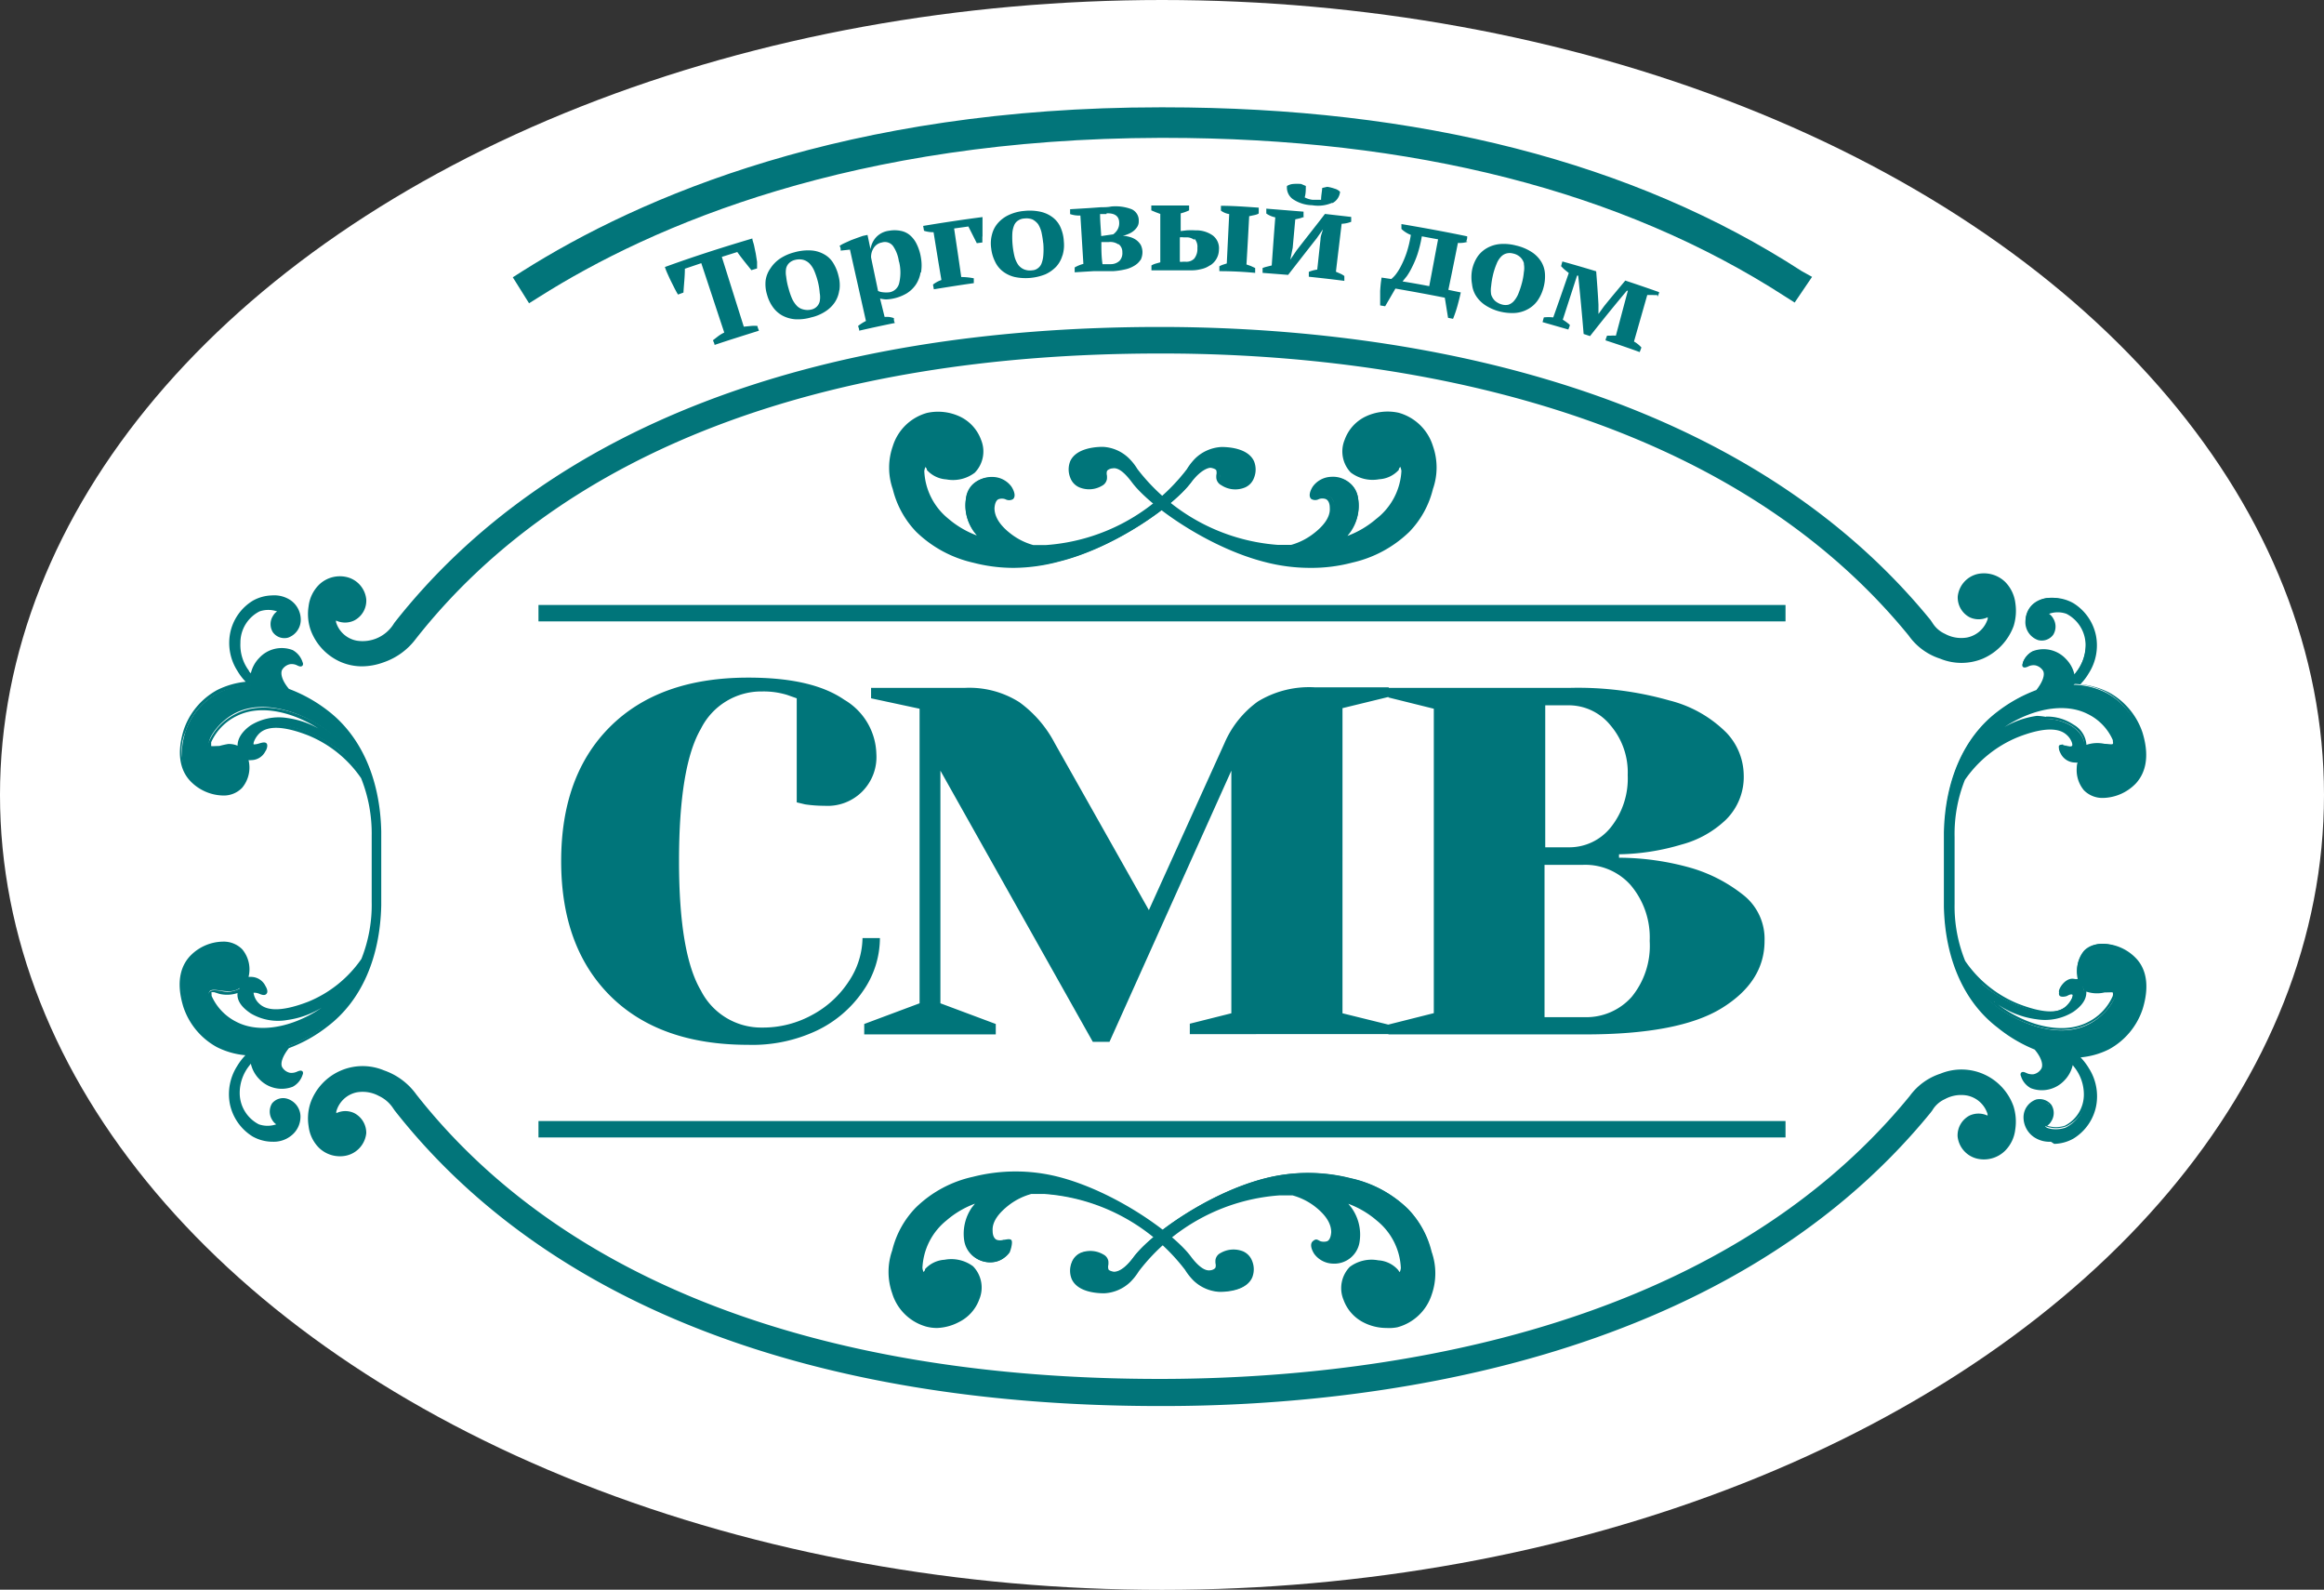 <?xml version="1.0" encoding="UTF-8"?> <svg xmlns="http://www.w3.org/2000/svg" viewBox="0 0 162.88 111.39"><rect x="0" y="0" width="162.88" height="111.39" fill="#333333" stroke="none"/> <defs> <style>.cls-1{fill:#fff;}.cls-2{fill:#00757a;}.cls-3{fill:#02757a;}</style> </defs> <g id="Слой_2" data-name="Слой 2"> <g id="Layer_1" data-name="Layer 1"> <ellipse class="cls-1" cx="81.44" cy="55.7" rx="81.44" ry="55.7"></ellipse> <path class="cls-2" d="M87.66,32.33c-.36-.79-1.53-.93-2.14-.9a2.56,2.56,0,0,0-1.74.75,3.92,3.92,0,0,0-.58.73,13.8,13.8,0,0,1-10,5.38c-.19,0-.53,0-1,0a4.73,4.73,0,0,1-1.56-.75c-.29-.22-1.33-1-1.27-2,0-.13,0-.6.36-.75s.79.16,1,0,0-.5-.12-.7a1.54,1.54,0,0,0-1.18-.62,1.76,1.76,0,0,0-1.25.46,1.58,1.58,0,0,0-.48,1,3,3,0,0,0,.51,2.23,3.63,3.63,0,0,0,.66.69,7,7,0,0,1-2.66-1.42A4.68,4.68,0,0,1,64.51,33c0-.11.09-.42.22-.43s.21.2.27.29a2.61,2.61,0,0,0,3.19.16,2,2,0,0,0,.4-2.14,2.84,2.84,0,0,0-1.37-1.53,3.19,3.19,0,0,0-4.56,2,4.41,4.41,0,0,0,0,3,6.46,6.46,0,0,0,1.61,2.9,8.22,8.22,0,0,0,4,2.12,12,12,0,0,0,6-.06c3.84-.95,7.92-3.82,9.18-5.49.16-.22.84-1.18,1.51-1.1.14,0,.44.11.51.29s0,.43,0,.59c0,.38,1,.79,1.73.46A1.25,1.25,0,0,0,87.66,32.33Z"></path> <path class="cls-2" d="M71.08,39.79a11.19,11.19,0,0,1-2.86-.36,8.4,8.4,0,0,1-4-2.16,6.54,6.54,0,0,1-1.65-3,4.54,4.54,0,0,1,0-3,3.49,3.49,0,0,1,2.41-2.34,3.61,3.61,0,0,1,2.34.28,2.9,2.9,0,0,1,1.44,1.61,2.14,2.14,0,0,1-.44,2.3,2.52,2.52,0,0,1-2,.47,2,2,0,0,1-1.36-.66l0-.06a1,1,0,0,0-.1-.15,1.09,1.09,0,0,0-.08.29,4.54,4.54,0,0,0,1.68,3.33,6.65,6.65,0,0,0,2,1.18l-.21-.27a3.21,3.21,0,0,1-.54-2.34,1.8,1.8,0,0,1,.53-1,1.89,1.89,0,0,1,1.36-.49,1.66,1.66,0,0,1,1.29.68c.15.23.35.67.1.88a.55.55,0,0,1-.53,0,.72.72,0,0,0-.48,0c-.11.05-.25.2-.28.63,0,.59.37,1.22,1.22,1.85a4.6,4.6,0,0,0,1.49.73h0c.43,0,.76,0,.92,0a13.67,13.67,0,0,0,9.85-5.31,4.1,4.1,0,0,1,.59-.76,2.86,2.86,0,0,1,1.84-.8c.66,0,1.89.14,2.28,1h0a1.55,1.55,0,0,1,0,1.16,1.16,1.16,0,0,1-.64.68A1.78,1.78,0,0,1,85.6,34a.65.65,0,0,1-.35-.47,1.22,1.22,0,0,1,0-.26.6.6,0,0,0,0-.29c0-.1-.25-.18-.39-.2s-.7.13-1.36,1c-1.26,1.69-5.38,4.6-9.28,5.57A12.52,12.52,0,0,1,71.08,39.79ZM65.69,29.13a2.87,2.87,0,0,0-.69.08,3.25,3.25,0,0,0-2.21,2.17,4.33,4.33,0,0,0,0,2.86,6.27,6.27,0,0,0,1.58,2.83,8,8,0,0,0,3.88,2.08,11.67,11.67,0,0,0,5.91-.06c3.84-1,7.88-3.81,9.1-5.44.24-.33.91-1.25,1.64-1.15.19,0,.54.13.63.38a.82.82,0,0,1,0,.44.89.89,0,0,0,0,.19c0,.06.06.15.21.24a1.51,1.51,0,0,0,1.31.1.9.9,0,0,0,.49-.52,1.27,1.27,0,0,0,0-.94h0c-.32-.71-1.45-.85-2-.82a2.52,2.52,0,0,0-1.65.71,4.58,4.58,0,0,0-.55.69,13.89,13.89,0,0,1-10.09,5.47l-1,0h0a4.73,4.73,0,0,1-1.61-.78,2.61,2.61,0,0,1-1.34-2.1c0-.57.27-.79.45-.87a1,1,0,0,1,.67,0c.1,0,.23.06.27,0s0-.3-.15-.51a1.39,1.39,0,0,0-1.07-.55,1.59,1.59,0,0,0-1.14.41,1.51,1.51,0,0,0-.44.89,2.8,2.8,0,0,0,.49,2.11,3.06,3.06,0,0,0,.63.67.14.14,0,0,1,0,.18.14.14,0,0,1-.17.07,7,7,0,0,1-2.72-1.45A4.82,4.82,0,0,1,64.37,33c0-.26.13-.53.34-.55s.3.18.38.31l0,.05a1.78,1.78,0,0,0,1.17.53,2.27,2.27,0,0,0,1.81-.4,1.88,1.88,0,0,0,.35-2,2.63,2.63,0,0,0-1.3-1.44A3.32,3.32,0,0,0,65.69,29.13Z"></path> <path class="cls-2" d="M100.22,31.32a3.19,3.19,0,0,0-4.56-2,2.84,2.84,0,0,0-1.37,1.53,2,2,0,0,0,.4,2.14,2.61,2.61,0,0,0,3.19-.16c.06-.09.16-.3.27-.29s.2.32.22.43a4.68,4.68,0,0,1-1.74,3.45A6.92,6.92,0,0,1,94,37.86a3.39,3.39,0,0,0,.67-.69,3,3,0,0,0,.51-2.23,1.58,1.58,0,0,0-.48-1,1.76,1.76,0,0,0-1.25-.46,1.54,1.54,0,0,0-1.18.62c-.14.2-.28.56-.12.7s.62-.17,1,0,.35.62.36.75c.06,1-1,1.76-1.27,2a4.82,4.82,0,0,1-1.56.75c-.44,0-.78,0-1,0a13.8,13.8,0,0,1-10-5.38,3.92,3.92,0,0,0-.58-.73,2.59,2.59,0,0,0-1.74-.75c-.61,0-1.78.11-2.14.9A1.25,1.25,0,0,0,75.76,34c.75.33,1.7-.08,1.72-.46,0-.16-.1-.42,0-.59s.37-.27.51-.29c.67-.08,1.35.88,1.51,1.1,1.26,1.67,5.34,4.54,9.18,5.49a12,12,0,0,0,6,.06,8.22,8.22,0,0,0,4-2.12,6.46,6.46,0,0,0,1.61-2.9A4.41,4.41,0,0,0,100.22,31.32Z"></path> <path class="cls-2" d="M91.8,39.79a12.52,12.52,0,0,1-3.19-.42c-3.9-1-8-3.88-9.26-5.55-.55-.74-1-1.08-1.38-1-.14,0-.36.1-.39.2a.6.6,0,0,0,0,.29,1.22,1.22,0,0,1,0,.26.65.65,0,0,1-.35.47,1.78,1.78,0,0,1-1.58.11,1.16,1.16,0,0,1-.64-.68,1.55,1.55,0,0,1,0-1.16c.39-.85,1.61-1,2.28-1a2.82,2.82,0,0,1,1.83.8,3.86,3.86,0,0,1,.6.76,13.67,13.67,0,0,0,9.85,5.31c.16,0,.49,0,.92,0h0a4.6,4.6,0,0,0,1.49-.73c.85-.63,1.26-1.26,1.22-1.85,0-.43-.17-.58-.28-.63a.72.72,0,0,0-.48,0,.55.55,0,0,1-.53,0c-.25-.21-.05-.65.1-.88a1.66,1.66,0,0,1,1.29-.68,1.78,1.78,0,0,1,1.89,1.53,3.21,3.21,0,0,1-.54,2.34l-.21.27a6.65,6.65,0,0,0,2-1.18A4.54,4.54,0,0,0,98.22,33a1.09,1.09,0,0,0-.08-.29,1,1,0,0,0-.1.15l0,.06a2,2,0,0,1-1.37.66,2.54,2.54,0,0,1-2-.47,2.14,2.14,0,0,1-.43-2.29,2.89,2.89,0,0,1,1.44-1.62,3.6,3.6,0,0,1,2.34-.28,3.49,3.49,0,0,1,2.41,2.34h0a4.54,4.54,0,0,1,0,3,6.54,6.54,0,0,1-1.65,3,8.4,8.4,0,0,1-4,2.16A11.19,11.19,0,0,1,91.8,39.79ZM78,32.49c.69,0,1.32.85,1.53,1.13,1.24,1.66,5.28,4.52,9.12,5.47a11.79,11.79,0,0,0,5.91.06,8,8,0,0,0,3.88-2.08,6.27,6.27,0,0,0,1.58-2.83,4.27,4.27,0,0,0,0-2.86l.14-.06-.14.06a3.22,3.22,0,0,0-2.2-2.17,3.3,3.3,0,0,0-2.15.26,2.65,2.65,0,0,0-1.3,1.44,1.86,1.86,0,0,0,.35,2,2.27,2.27,0,0,0,1.81.4,1.8,1.8,0,0,0,1.17-.53l0-.05c.07-.13.18-.33.38-.31s.29.29.34.55a4.78,4.78,0,0,1-1.78,3.59A7.08,7.08,0,0,1,94,38a.14.14,0,0,1-.17-.07.13.13,0,0,1,0-.18,3.06,3.06,0,0,0,.63-.67A2.8,2.8,0,0,0,95,35a1.51,1.51,0,0,0-.44-.89,1.64,1.64,0,0,0-1.14-.41,1.39,1.39,0,0,0-1.07.55c-.14.21-.2.46-.15.51s.17,0,.27,0a1,1,0,0,1,.67,0q.4.18.45.87a2.61,2.61,0,0,1-1.34,2.1,4.73,4.73,0,0,1-1.61.78h-.07l-.93,0A13.89,13.89,0,0,1,79.55,33a4.2,4.2,0,0,0-.55-.68,2.48,2.48,0,0,0-1.65-.72c-.54,0-1.67.11-2,.82a1.27,1.27,0,0,0,0,.94.9.9,0,0,0,.49.52,1.48,1.48,0,0,0,1.3-.1c.16-.09.22-.18.22-.24a.89.89,0,0,0,0-.19.82.82,0,0,1,0-.44c.09-.25.44-.36.63-.38Z"></path> <path class="cls-2" d="M149.49,67.05c-.87-.9-2.62-1.3-3.44-.42a2.08,2.08,0,0,0-.26,2.21.77.77,0,0,0-.48-.26c-.61-.06-1.08.77-1,.94s.75-.23.92,0-.13.71-.45,1c-1,.86-2.95.08-3.55-.15a8.56,8.56,0,0,1-3.79-3.07,10.38,10.38,0,0,1-.75-4.06V58.53a10.44,10.44,0,0,1,.75-4.07,8.54,8.54,0,0,1,3.79-3.06c.6-.23,2.59-1,3.54-.15.33.29.59.82.46,1s-.81-.19-.92,0,.36,1,1,.94a.72.72,0,0,0,.47-.26,2.08,2.08,0,0,0,.27,2.2c.82.88,2.57.49,3.44-.41,1.13-1.18.57-3,.44-3.43a4.82,4.82,0,0,0-2.28-2.73,5.34,5.34,0,0,0-2.32-.58,3.94,3.94,0,0,0,.81-1,3.58,3.58,0,0,0,.49-2.55,3.36,3.36,0,0,0-1.52-2.18,2.73,2.73,0,0,0-1.29-.35,1.84,1.84,0,0,0-1.2.32,1.52,1.52,0,0,0-.65,1.26,1.17,1.17,0,0,0,.77,1.1.9.9,0,0,0,.91-.32.93.93,0,0,0,0-1c-.14-.27-.36-.31-.34-.41s.8-.34,1.45-.1a2.62,2.62,0,0,1,1.44,2.34,3.23,3.23,0,0,1-.68,2,4.94,4.94,0,0,1-.34.41,2.19,2.19,0,0,0-.6-1.3,2,2,0,0,0-2.17-.52c-.45.24-.7.76-.62.86s.39-.21.8-.13a1,1,0,0,1,.65.45c.18.35,0,.93-.52,1.54A10.11,10.11,0,0,0,140,49.92c-3.69,2.79-3.69,7.64-3.71,8.43v5c0,.8,0,5.64,3.7,8.44a10.25,10.25,0,0,0,2.75,1.54c.5.61.69,1.19.51,1.53a1,1,0,0,1-.64.46c-.42.08-.73-.22-.81-.13s.17.62.62.86a2,2,0,0,0,2.17-.52,2.21,2.21,0,0,0,.6-1.3,3.7,3.7,0,0,1,.34.41,3.23,3.23,0,0,1,.68,2A2.61,2.61,0,0,1,144.79,79c-.65.25-1.42.08-1.45-.1s.2-.14.35-.4a.94.94,0,0,0,0-1,.9.9,0,0,0-.91-.32,1.16,1.16,0,0,0-.77,1.1,1.52,1.52,0,0,0,.65,1.26,1.92,1.92,0,0,0,1.21.32,2.79,2.79,0,0,0,1.28-.36,3.34,3.34,0,0,0,1.52-2.18,3.52,3.52,0,0,0-.49-2.54,3.76,3.76,0,0,0-.81-1,5.48,5.48,0,0,0,2.32-.58,4.82,4.82,0,0,0,2.28-2.73C150.06,70.06,150.62,68.23,149.49,67.05Zm-9.77-15.66c1.64-1.33,4.51-2.5,6.64-1.44,1.22.61,2.08,1.9,1.85,2.3s-1.45-.32-2.15.28a1.09,1.09,0,0,0-.1.11,1.29,1.29,0,0,0,.13-.44c0-.66-.62-1.13-.85-1.3a3.63,3.63,0,0,0-2.47-.49c-2,.21-3.75,1.82-4.74,2.94A7.68,7.68,0,0,1,139.72,51.39Zm6.64,20.39c-2.13,1.07-5-.1-6.64-1.43a7.55,7.55,0,0,1-1.69-2c1,1.12,2.73,2.74,4.74,3a3.59,3.59,0,0,0,2.47-.5c.23-.16.89-.63.85-1.29a1.06,1.06,0,0,0-.13-.44,1.09,1.09,0,0,0,.1.11c.7.59,1.93-.09,2.15.28S147.58,71.18,146.36,71.78Z"></path> <path class="cls-2" d="M143.74,80a1.94,1.94,0,0,1-1.21-.34,1.69,1.69,0,0,1-.71-1.39,1.32,1.32,0,0,1,.89-1.23,1.05,1.05,0,0,1,1.06.37,1.07,1.07,0,0,1,0,1.15.93.93,0,0,1-.29.32h0a2,2,0,0,0,1.23,0,2.45,2.45,0,0,0,1.34-2.21,3.08,3.08,0,0,0-.65-1.87l-.13-.17a2.25,2.25,0,0,1-.59,1.08,2.16,2.16,0,0,1-2.34.54,1.43,1.43,0,0,1-.7-.85.23.23,0,0,1,0-.22c.1-.12.24-.06.37,0a.94.94,0,0,0,.52.09.83.83,0,0,0,.54-.39c.15-.27,0-.79-.47-1.34A10.19,10.19,0,0,1,140,72l0,0c-2.34-1.78-3.68-4.79-3.76-8.47v-5.2c.08-3.68,1.41-6.69,3.76-8.47l0,0a10.42,10.42,0,0,1,2.72-1.51c.44-.56.62-1.07.47-1.35a.86.86,0,0,0-.54-.38.84.84,0,0,0-.52.09c-.13.05-.27.11-.37,0a.23.23,0,0,1,0-.22,1.47,1.47,0,0,1,.7-.86,2.14,2.14,0,0,1,2.34.55,2.25,2.25,0,0,1,.59,1.08l.13-.17a3.08,3.08,0,0,0,.65-1.87,2.47,2.47,0,0,0-1.34-2.21,1.79,1.79,0,0,0-1.22,0h0a.93.93,0,0,1,.29.32,1.09,1.09,0,0,1,0,1.15,1,1,0,0,1-1.06.37,1.33,1.33,0,0,1-.89-1.24,1.7,1.7,0,0,1,.71-1.38,2.05,2.05,0,0,1,1.3-.34,2.89,2.89,0,0,1,1.35.37,3.49,3.49,0,0,1,1.59,2.28,3.62,3.62,0,0,1-.51,2.64,3.92,3.92,0,0,1-.58.76,5.82,5.82,0,0,1,2,.58,5,5,0,0,1,2.35,2.81c.59,1.93.06,3-.48,3.58a3.29,3.29,0,0,1-2.26,1h0a1.82,1.82,0,0,1-1.37-.54,2.21,2.21,0,0,1-.44-1.94.58.58,0,0,1-.18,0,1.14,1.14,0,0,1-1-.62c-.06-.11-.2-.38-.08-.54s.32-.11.55,0,.32.09.37,0a1.27,1.27,0,0,0-.44-.79c-.59-.53-1.74-.48-3.4.17a8.35,8.35,0,0,0-3.72,3,10.25,10.25,0,0,0-.72,4v4.68a10.21,10.21,0,0,0,.74,4,8.27,8.27,0,0,0,3.71,3c1.66.65,2.8.71,3.39.18.31-.28.49-.72.43-.8s-.26,0-.36.06-.44.12-.55,0,0-.43.09-.54a1.14,1.14,0,0,1,1-.63l.18,0a2.23,2.23,0,0,1,.44-1.93,1.82,1.82,0,0,1,1.37-.54h0a3.27,3.27,0,0,1,2.26,1c.55.56,1.07,1.64.48,3.57a5,5,0,0,1-2.35,2.82,5.55,5.55,0,0,1-2,.57,4.25,4.25,0,0,1,.58.76,3.65,3.65,0,0,1,.51,2.65,3.47,3.47,0,0,1-1.59,2.28,2.87,2.87,0,0,1-1.35.37Zm-.8-2.7-.17,0c-.44.1-.64.64-.66,1a1.36,1.36,0,0,0,.59,1.13,1.74,1.74,0,0,0,1.12.29,2.67,2.67,0,0,0,1.22-.33,3.2,3.2,0,0,0,1.45-2.09,3.3,3.3,0,0,0-.48-2.44,3.56,3.56,0,0,0-.77-.92.14.14,0,0,1,0-.16.14.14,0,0,1,.13-.09,5.47,5.47,0,0,0,2.26-.57,4.66,4.66,0,0,0,2.2-2.64,3.18,3.18,0,0,0-.41-3.29h0a3,3,0,0,0-2-.87h0a1.61,1.61,0,0,0-1.15.45,2,2,0,0,0-.25,2,.14.14,0,0,1-.23.16.63.63,0,0,0-.39-.21.84.84,0,0,0-.58.28,1.1,1.1,0,0,0-.24.42l.23-.06c.25-.07.52-.14.67,0s-.13.89-.47,1.19c-1,.92-3,.14-3.69-.12a8,8,0,0,1-2.48-1.55,7.18,7.18,0,0,0,4.05,2.26,3.35,3.35,0,0,0,2.37-.47c.23-.16.83-.58.8-1.16a1,1,0,0,0-.12-.39.14.14,0,0,1,0-.18.15.15,0,0,1,.19,0l0,0,0,0a1.68,1.68,0,0,0,1.32.17c.38,0,.72-.1.86.14a.62.62,0,0,1,0,.49,4,4,0,0,1-1.93,2h0c-2.13,1.07-5,0-6.79-1.45a7.75,7.75,0,0,1-1.72-2,.14.14,0,0,1,0-.19.13.13,0,0,1,.12,0,8.8,8.8,0,0,1-.71-.88,10.38,10.38,0,0,1-.78-4.16V58.53a10.41,10.41,0,0,1,.76-4.12,11.35,11.35,0,0,1,.73-.92.13.13,0,0,1-.12,0,.14.14,0,0,1,0-.19,7.38,7.38,0,0,1,1.72-2c1.78-1.45,4.66-2.52,6.79-1.46a4,4,0,0,1,1.93,2,.6.6,0,0,1,0,.48c-.14.24-.48.2-.86.15a1.68,1.68,0,0,0-1.32.17l0,0,0,0a.14.14,0,0,1-.19,0,.15.15,0,0,1,0-.19.79.79,0,0,0,.11-.38c0-.58-.58-1-.79-1.17a3.39,3.39,0,0,0-2.37-.46,7.16,7.16,0,0,0-4.09,2.3,8,8,0,0,1,2.52-1.6c.66-.25,2.67-1,3.69-.11.34.3.69.91.47,1.19s-.42.1-.67,0l-.23-.06a1,1,0,0,0,.24.42.81.81,0,0,0,.58.28.65.65,0,0,0,.39-.22.15.15,0,0,1,.19,0,.14.14,0,0,1,0,.19,2,2,0,0,0,.24,2,1.57,1.57,0,0,0,1.16.45h0a3,3,0,0,0,2-.86,3.18,3.18,0,0,0,.41-3.29,4.65,4.65,0,0,0-2.2-2.64,5.32,5.32,0,0,0-2.26-.57.14.14,0,0,1-.13-.1.12.12,0,0,1,0-.15,3.73,3.73,0,0,0,.77-.92,3.42,3.42,0,0,0,.48-2.45A3.22,3.22,0,0,0,145,42.39a2.76,2.76,0,0,0-1.22-.34,1.79,1.79,0,0,0-1.12.29,1.4,1.4,0,0,0-.59,1.14,1.06,1.06,0,0,0,.66,1,.78.78,0,0,0,.77-.27.78.78,0,0,0-.19-1.06c-.08-.06-.18-.14-.15-.27a.28.28,0,0,1,.16-.2,2,2,0,0,1,1.48,0,2.76,2.76,0,0,1,1.53,2.47,3.33,3.33,0,0,1-.71,2,3.24,3.24,0,0,1-.35.43.16.16,0,0,1-.15,0,.14.14,0,0,1-.09-.12,2,2,0,0,0-.56-1.22,1.87,1.87,0,0,0-2-.49,1.24,1.24,0,0,0-.53.55,1.22,1.22,0,0,1,.67-.1,1.11,1.11,0,0,1,.74.54c.22.4,0,1-.52,1.69a.1.1,0,0,1-.07,0A10.26,10.26,0,0,0,140.13,50l0,0c-2.27,1.73-3.56,4.66-3.64,8.25v5.18c.08,3.59,1.37,6.52,3.64,8.25l0,0a9.88,9.88,0,0,0,2.67,1.48.18.18,0,0,1,.07,0c.55.67.74,1.29.52,1.69a1.1,1.1,0,0,1-.74.53,1.13,1.13,0,0,1-.67-.1,1.25,1.25,0,0,0,.53.56,1.89,1.89,0,0,0,2-.49,2,2,0,0,0,.56-1.22.13.13,0,0,1,.09-.12.13.13,0,0,1,.15,0,2.8,2.8,0,0,1,.36.43,3.31,3.31,0,0,1,.7,2,2.77,2.77,0,0,1-1.53,2.47,2.06,2.06,0,0,1-1.48,0,.28.28,0,0,1-.16-.2c0-.13.07-.21.15-.27a1,1,0,0,0,.21-.23.82.82,0,0,0,0-.84A.75.75,0,0,0,142.94,77.27Zm-3.19-7.09.06,0c1.71,1.4,4.47,2.43,6.48,1.43h0a3.72,3.72,0,0,0,1.78-1.84c.05-.17,0-.24,0-.26s-.34,0-.57,0a2.33,2.33,0,0,1-1.28-.06v0c.05.74-.67,1.25-.91,1.42a3.74,3.74,0,0,1-2.57.52A6.21,6.21,0,0,1,139.75,70.18Zm3.64-20a3.33,3.33,0,0,1,1.93.56,1.76,1.76,0,0,1,.91,1.42v0a2.4,2.4,0,0,1,1.27-.07c.24,0,.54.07.58,0s0-.1,0-.26a3.68,3.68,0,0,0-1.78-1.84c-2-1-4.77,0-6.48,1.42h0l-.06,0a6.19,6.19,0,0,1,3-1.28A4.9,4.9,0,0,1,143.39,50.23Zm-3.67,1.16Z"></path> <path class="cls-2" d="M26.57,58.35c0-.79,0-5.64-3.7-8.43a10.25,10.25,0,0,0-2.75-1.54c-.5-.61-.69-1.19-.51-1.54a1,1,0,0,1,.64-.45c.42-.08.73.22.81.13s-.17-.62-.62-.86a2,2,0,0,0-2.17.52,2.19,2.19,0,0,0-.6,1.3,4.94,4.94,0,0,1-.34-.41,3.23,3.23,0,0,1-.68-2,2.6,2.6,0,0,1,1.44-2.34c.64-.24,1.42-.08,1.45.1s-.2.14-.35.41a.94.94,0,0,0,0,1,.9.9,0,0,0,.91.32,1.17,1.17,0,0,0,.77-1.1,1.52,1.52,0,0,0-.65-1.26,1.85,1.85,0,0,0-1.21-.32,2.73,2.73,0,0,0-1.28.35,3.36,3.36,0,0,0-1.52,2.18A3.53,3.53,0,0,0,16.74,47a3.94,3.94,0,0,0,.81,1,5.34,5.34,0,0,0-2.32.58A4.82,4.82,0,0,0,13,51.26c-.13.41-.69,2.25.44,3.43.87.9,2.62,1.29,3.44.41a2.06,2.06,0,0,0,.26-2.2.77.77,0,0,0,.48.26c.61.05,1.08-.77,1-.94s-.75.23-.91,0,.13-.71.45-1c1-.86,2.95-.08,3.55.15a8.54,8.54,0,0,1,3.79,3.06,10.16,10.16,0,0,1,.74,4.07v4.68a10.38,10.38,0,0,1-.75,4.06,8.56,8.56,0,0,1-3.79,3.07c-.6.23-2.59,1-3.54.15-.33-.29-.6-.83-.46-1s.81.19.92,0-.36-1-1-.94a.77.77,0,0,0-.48.26,2.08,2.08,0,0,0-.26-2.21c-.82-.88-2.57-.48-3.44.42-1.13,1.18-.57,3-.44,3.43a4.82,4.82,0,0,0,2.28,2.73,5.48,5.48,0,0,0,2.32.58,3.76,3.76,0,0,0-.81,1,3.52,3.52,0,0,0-.49,2.54,3.34,3.34,0,0,0,1.52,2.18,2.79,2.79,0,0,0,1.29.36,1.9,1.9,0,0,0,1.2-.32,1.52,1.52,0,0,0,.65-1.26,1.16,1.16,0,0,0-.77-1.1.9.9,0,0,0-.91.32.93.93,0,0,0,0,1c.14.26.36.3.34.4s-.8.35-1.45.1a2.61,2.61,0,0,1-1.44-2.34,3.23,3.23,0,0,1,.68-2,3.7,3.7,0,0,1,.34-.41,2.21,2.21,0,0,0,.6,1.3,2,2,0,0,0,2.17.52c.45-.24.7-.76.62-.86s-.39.21-.81.13a1,1,0,0,1-.64-.46c-.18-.34,0-.92.52-1.53a10.11,10.11,0,0,0,2.74-1.54c3.69-2.8,3.69-7.64,3.71-8.44Zm-6.46-7.94a3.63,3.63,0,0,0-2.47.49c-.23.17-.89.64-.85,1.3a1.1,1.1,0,0,0,.13.44,1.09,1.09,0,0,0-.1-.11c-.7-.6-1.93.09-2.15-.28s.63-1.69,1.85-2.3c2.13-1.06,5,.11,6.64,1.44a7.68,7.68,0,0,1,1.69,2C23.86,52.23,22.12,50.62,20.11,50.41Zm3.05,19.94c-1.64,1.33-4.51,2.5-6.64,1.43-1.22-.6-2.08-1.89-1.85-2.29s1.45.31,2.15-.28a1.09,1.09,0,0,0,.1-.11,1.23,1.23,0,0,0-.13.44c0,.66.62,1.13.85,1.29a3.59,3.59,0,0,0,2.47.5c2-.21,3.75-1.83,4.74-3A7.55,7.55,0,0,1,23.16,70.35Z"></path> <path class="cls-2" d="M19.14,80h-.08a2.87,2.87,0,0,1-1.36-.37,3.51,3.51,0,0,1-1.59-2.28,3.66,3.66,0,0,1,.51-2.65,4.25,4.25,0,0,1,.58-.76,5.55,5.55,0,0,1-2-.57,5,5,0,0,1-2.35-2.82c-.59-1.93-.06-3,.48-3.57a3.25,3.25,0,0,1,2.28-1,1.82,1.82,0,0,1,1.37.54,2.19,2.19,0,0,1,.44,1.93l.18,0a1.12,1.12,0,0,1,1,.63c.07.11.21.38.09.54s-.32.1-.55,0a.91.91,0,0,0-.37-.06,1.26,1.26,0,0,0,.44.8c.59.53,1.73.47,3.39-.17a8.38,8.38,0,0,0,3.73-3,10.25,10.25,0,0,0,.72-4V58.53a10.41,10.41,0,0,0-.74-4,8.29,8.29,0,0,0-3.71-3c-1.66-.65-2.8-.7-3.39-.17-.31.28-.49.72-.43.8a1.15,1.15,0,0,0,.36-.06c.23-.07.45-.13.55,0s0,.43-.09.54a1.11,1.11,0,0,1-1,.62.58.58,0,0,1-.18,0,2.21,2.21,0,0,1-.45,1.94,1.78,1.78,0,0,1-1.36.54h0a3.27,3.27,0,0,1-2.26-1c-.55-.57-1.07-1.65-.48-3.58a5,5,0,0,1,2.35-2.81,5.76,5.76,0,0,1,2-.58,3.92,3.92,0,0,1-.58-.76,3.62,3.62,0,0,1-.51-2.64,3.45,3.45,0,0,1,1.59-2.28,2.87,2.87,0,0,1,1.35-.37,2.05,2.05,0,0,1,1.3.34,1.67,1.67,0,0,1,.71,1.38,1.33,1.33,0,0,1-.89,1.24,1,1,0,0,1-1.06-.37,1.07,1.07,0,0,1,0-1.15.93.93,0,0,1,.29-.32h0a1.89,1.89,0,0,0-1.23,0,2.45,2.45,0,0,0-1.34,2.21A3,3,0,0,0,17.45,47c0,.07.09.12.13.18a2.25,2.25,0,0,1,.59-1.08,2.14,2.14,0,0,1,2.34-.55,1.47,1.47,0,0,1,.7.86.23.23,0,0,1,0,.22c-.1.12-.24.06-.37,0a.84.84,0,0,0-.52-.09.86.86,0,0,0-.54.38c-.15.28,0,.79.47,1.35a10.4,10.4,0,0,1,2.71,1.51l0,0c2.34,1.78,3.68,4.79,3.76,8.47v.08h0v5.11c-.08,3.69-1.41,6.7-3.76,8.48l0,0a10,10,0,0,1-2.71,1.52c-.44.55-.62,1.07-.47,1.34a.83.83,0,0,0,.54.39.92.92,0,0,0,.52-.09c.13-.05.27-.11.37,0a.23.23,0,0,1,0,.22,1.43,1.43,0,0,1-.7.85,2.16,2.16,0,0,1-2.34-.54,2.25,2.25,0,0,1-.59-1.08l-.13.17a3.08,3.08,0,0,0-.65,1.87,2.47,2.47,0,0,0,1.34,2.21,1.85,1.85,0,0,0,1.22,0h0a.93.93,0,0,1-.29-.32,1.09,1.09,0,0,1,0-1.15A1,1,0,0,1,20.17,77a1.32,1.32,0,0,1,.89,1.23,1.69,1.69,0,0,1-.71,1.39A1.94,1.94,0,0,1,19.14,80ZM15.55,66.28a3,3,0,0,0-2.05.87,3.18,3.18,0,0,0-.41,3.29,4.6,4.6,0,0,0,2.2,2.64,5.47,5.47,0,0,0,2.26.57.14.14,0,0,1,.13.09.14.14,0,0,1,0,.16,3.73,3.73,0,0,0-.77.92,3.35,3.35,0,0,0-.48,2.44,3.24,3.24,0,0,0,1.45,2.09,2.67,2.67,0,0,0,1.22.33,1.68,1.68,0,0,0,1.12-.29,1.4,1.4,0,0,0,.59-1.13c0-.33-.22-.87-.66-1a.77.77,0,0,0-.77.26.82.82,0,0,0,0,.84,1,1,0,0,0,.21.23c.08.06.18.14.15.27a.3.3,0,0,1-.16.2,2.06,2.06,0,0,1-1.48,0,2.77,2.77,0,0,1-1.53-2.47,3.37,3.37,0,0,1,.7-2,4.28,4.28,0,0,1,.36-.43.13.13,0,0,1,.15,0,.13.13,0,0,1,.09.12,2,2,0,0,0,.56,1.22,1.9,1.9,0,0,0,2,.49,1.25,1.25,0,0,0,.53-.56,1.06,1.06,0,0,1-.67.1,1.1,1.1,0,0,1-.74-.53c-.22-.4,0-1,.52-1.69a.18.18,0,0,1,.07,0,9.69,9.69,0,0,0,2.67-1.49l0,0c2.27-1.73,3.56-4.66,3.64-8.25V58.28c-.08-3.6-1.37-6.52-3.65-8.25l0,0a10.43,10.43,0,0,0-2.67-1.49.1.1,0,0,1-.07,0c-.55-.68-.74-1.29-.52-1.69a1.11,1.11,0,0,1,.74-.54,1.22,1.22,0,0,1,.67.1,1.24,1.24,0,0,0-.53-.55,1.89,1.89,0,0,0-2,.49,2,2,0,0,0-.56,1.22.14.14,0,0,1-.09.12.18.18,0,0,1-.16,0c-.1-.12-.23-.26-.35-.43a3.33,3.33,0,0,1-.7-2A2.76,2.76,0,0,1,18,42.64a2.06,2.06,0,0,1,1.48,0,.28.28,0,0,1,.16.2c0,.13-.07.21-.15.27a.78.78,0,0,0-.19,1.06.78.78,0,0,0,.77.27,1.06,1.06,0,0,0,.66-1,1.45,1.45,0,0,0-.59-1.14,1.86,1.86,0,0,0-1.12-.29,2.76,2.76,0,0,0-1.22.34,3.18,3.18,0,0,0-1.45,2.08,3.32,3.32,0,0,0,.48,2.45,3.73,3.73,0,0,0,.77.92.12.12,0,0,1,0,.15.14.14,0,0,1-.13.1,5.32,5.32,0,0,0-2.26.57,4.66,4.66,0,0,0-2.2,2.64,3.18,3.18,0,0,0,.41,3.29,3,3,0,0,0,2.05.86h0A1.53,1.53,0,0,0,16.72,55,1.94,1.94,0,0,0,17,53a.14.14,0,0,1,0-.19.15.15,0,0,1,.19,0,.62.62,0,0,0,.39.22.76.76,0,0,0,.57-.28.88.88,0,0,0,.24-.42l-.23.06c-.24.06-.51.14-.66,0s.13-.89.47-1.19c1-.93,3-.14,3.69.11a8,8,0,0,1,2.48,1.56,7.11,7.11,0,0,0-4.06-2.26h0a3.37,3.37,0,0,0-2.36.46c-.23.16-.83.59-.8,1.17a1,1,0,0,0,.12.38.15.15,0,0,1-.05.19.14.14,0,0,1-.19,0l0,0,0,0a1.68,1.68,0,0,0-1.32-.17c-.39.05-.72.09-.86-.15a.6.6,0,0,1,0-.48,4,4,0,0,1,1.93-2c2.13-1.06,5,0,6.79,1.46a7.75,7.75,0,0,1,1.72,2,.14.14,0,0,1,0,.19.16.16,0,0,1-.12,0,8.94,8.94,0,0,1,.71.89,10.37,10.37,0,0,1,.78,4.15v4.68a10.41,10.41,0,0,1-.76,4.12,11.35,11.35,0,0,1-.73.92.11.11,0,0,1,.12,0,.14.14,0,0,1,0,.19,7.56,7.56,0,0,1-1.72,2c-1.78,1.45-4.66,2.52-6.79,1.45a4,4,0,0,1-1.93-2,.62.62,0,0,1,0-.49c.14-.24.48-.19.86-.14a1.68,1.68,0,0,0,1.32-.17l0,0,0,0A.15.15,0,0,1,17,69a.14.14,0,0,1,.05.18,1,1,0,0,0-.12.39c0,.58.57,1,.8,1.16a3.35,3.35,0,0,0,2.37.47,7.16,7.16,0,0,0,4.09-2.3,7.87,7.87,0,0,1-2.52,1.59c-.66.26-2.67,1-3.69.12-.34-.3-.69-.92-.47-1.19s.42-.11.67,0l.23.06a1,1,0,0,0-.24-.42.82.82,0,0,0-.58-.28.63.63,0,0,0-.39.21.14.14,0,0,1-.23-.16,2,2,0,0,0-.24-2,1.65,1.65,0,0,0-1.16-.45ZM15,69.52c-.09,0-.15,0-.17,0s0,.09,0,.26a3.72,3.72,0,0,0,1.78,1.84c2,1,4.77,0,6.48-1.43h0l.05,0a6.21,6.21,0,0,1-3,1.28A3.74,3.74,0,0,1,17.56,71c-.24-.17-1-.68-.91-1.42v0a2.3,2.3,0,0,1-1.27.06Zm1-17.39a1.6,1.6,0,0,1,.65.12v0c0-.74.67-1.25.91-1.42a3.74,3.74,0,0,1,2.57-.52h0a6.19,6.19,0,0,1,3,1.28l-.06,0c-1.71-1.39-4.47-2.43-6.48-1.42a3.75,3.75,0,0,0-1.79,1.84c0,.16,0,.23,0,.26s.34,0,.57,0A6.19,6.19,0,0,1,16,52.13Z"></path> <path class="cls-3" d="M126.28,19C114.52,11.37,99.47,7.52,81.57,7.52h-.26c-22,0-36.45,6.27-44.71,11.49l-.66.42,1.14,1.82.67-.42c8-5.07,22.09-11.12,43.56-11.17h.26c17.48,0,32.13,3.74,43.55,11.12l.66.42L127,19.4Z"></path> <path class="cls-3" d="M141.12,77.52A3.87,3.87,0,0,0,136,75.23a4.3,4.3,0,0,0-2.15,1.56C119.79,94,95,96.59,81.51,96.62h-.23c-23.83,0-41.86-6.9-52.1-19.93A4.67,4.67,0,0,0,26.91,75a3.88,3.88,0,0,0-5.15,2.28,3.47,3.47,0,0,0-.13,1.64,2.55,2.55,0,0,0,.71,1.49,2.11,2.11,0,0,0,1.94.56,1.8,1.8,0,0,0,1.39-1.57A1.56,1.56,0,0,0,24.84,78a1.45,1.45,0,0,0-1.27,0s0-.08,0-.12A1.88,1.88,0,0,1,25,76.54a2.38,2.38,0,0,1,1.55.25,2.42,2.42,0,0,1,1,.86l.11.16C38.3,91.36,56.84,98.52,81.29,98.52h.23c13.84,0,39.24-2.73,53.79-20.56l.12-.16a1.94,1.94,0,0,1,.87-.78,2.38,2.38,0,0,1,1.55-.26,1.89,1.89,0,0,1,1.45,1.3s0,.08,0,.11a1.49,1.49,0,0,0-1.27,0,1.57,1.57,0,0,0-.83,1.45,1.79,1.79,0,0,0,1.39,1.57,2.11,2.11,0,0,0,1.94-.56,2.5,2.5,0,0,0,.71-1.48A3.6,3.6,0,0,0,141.12,77.52Z"></path> <path class="cls-3" d="M141.25,42.27a2.55,2.55,0,0,0-.71-1.49,2.14,2.14,0,0,0-1.94-.56,1.81,1.81,0,0,0-1.39,1.58,1.57,1.57,0,0,0,.83,1.45,1.48,1.48,0,0,0,1.27,0s0,.08,0,.12a1.91,1.91,0,0,1-1.45,1.3,2.38,2.38,0,0,1-1.55-.26,2,2,0,0,1-.88-.78l-.13-.19c-14.53-17.8-39.93-20.5-53.78-20.53h-.22c-24.45,0-43,7.16-53.66,20.73l-.09.14A2.57,2.57,0,0,1,25,44.89a1.87,1.87,0,0,1-1.45-1.3s0-.07,0-.11a1.49,1.49,0,0,0,1.27,0A1.56,1.56,0,0,0,25.67,42a1.79,1.79,0,0,0-1.39-1.57,2.1,2.1,0,0,0-1.94.56,2.55,2.55,0,0,0-.71,1.48,3.46,3.46,0,0,0,.13,1.64,3.91,3.91,0,0,0,2.16,2.29,3.79,3.79,0,0,0,1.45.29,4.5,4.5,0,0,0,1.54-.29,4.73,4.73,0,0,0,2.23-1.63c10.28-13.07,28.31-20,52.14-20h.23c13.51,0,38.28,2.63,52.26,19.76a4.32,4.32,0,0,0,2.2,1.62,3.92,3.92,0,0,0,3,0,4,4,0,0,0,2.16-2.29A3.61,3.61,0,0,0,141.25,42.27Z"></path> <path class="cls-2" d="M42.78,69.79c-2.3-2.29-3.45-5.43-3.45-9.45s1.15-7.16,3.45-9.44,5.52-3.42,9.66-3.42c3,0,5.22.51,6.73,1.55a4.53,4.53,0,0,1,2.25,3.79,3.42,3.42,0,0,1-3.64,3.64,9,9,0,0,1-1.36-.1l-.58-.14V48.93l-.68-.24a5.65,5.65,0,0,0-1.75-.24,4.73,4.73,0,0,0-4.29,2.62q-1.53,2.63-1.53,9.27,0,6.47,1.53,9.06A4.74,4.74,0,0,0,53.41,72a7.14,7.14,0,0,0,3.52-.89,7,7,0,0,0,2.58-2.38,5.58,5.58,0,0,0,.94-3h1.22a6.5,6.5,0,0,1-1.17,3.69,8.17,8.17,0,0,1-3.25,2.79,10.57,10.57,0,0,1-4.81,1Q46.23,73.21,42.78,69.79Z"></path> <path class="cls-2" d="M65.91,54V70.3l3.88,1.45v.73H60.57v-.73l3.88-1.45V49.66l-3.4-.73V48.2h6.56a6.55,6.55,0,0,1,3.83,1,8.27,8.27,0,0,1,2.48,2.87l6.6,11.7,5.3-11.7a7,7,0,0,1,2.33-2.91,6.9,6.9,0,0,1,4-1h5.18v.67l-3.24.79V71l3.24.8v.66H83.39v-.73L86.3,71V54L77.76,73H76.59Zm31.4,17.79,3.18-.8V49.66l-3.18-.79V48.2H110a23.43,23.43,0,0,1,7,.88,8.6,8.6,0,0,1,4,2.26,4.38,4.38,0,0,1,1.21,2.93,4.21,4.21,0,0,1-1.24,3.16,7.16,7.16,0,0,1-3.13,1.75,16.12,16.12,0,0,1-4.37.68v.24a18.66,18.66,0,0,1,5.1.73,10.72,10.72,0,0,1,3.66,1.92,3.91,3.91,0,0,1,1.44,3.18q0,2.86-3,4.71t-9.64,1.84H97.31ZM110,59.37A3.72,3.72,0,0,0,112.87,58a5.48,5.48,0,0,0,1.21-3.69,5.07,5.07,0,0,0-1.21-3.49A3.77,3.77,0,0,0,110,49.42h-1.7v9.95Zm1,11.9a4.26,4.26,0,0,0,3.35-1.41,5.65,5.65,0,0,0,1.27-3.93A5.66,5.66,0,0,0,114.27,62a4.26,4.26,0,0,0-3.35-1.4h-2.67V71.27Z"></path> <rect class="cls-2" x="37.74" y="42.39" width="87.4" height="1.15"></rect> <rect class="cls-2" x="37.74" y="78.55" width="87.4" height="1.15"></rect> <path class="cls-2" d="M75.22,89.56c.36.79,1.53.94,2.14.91a2.58,2.58,0,0,0,1.74-.76,4,4,0,0,0,.58-.72,13.76,13.76,0,0,1,10-5.39c.19,0,.53,0,1,0a4.86,4.86,0,0,1,1.56.76c.29.22,1.33,1,1.27,2,0,.12,0,.6-.36.75s-.79-.16-1,0,0,.5.12.7a1.5,1.5,0,0,0,1.18.61,1.76,1.76,0,0,0,1.25-.45,1.61,1.61,0,0,0,.48-1,3,3,0,0,0-.51-2.22A3.45,3.45,0,0,0,94,84a6.92,6.92,0,0,1,2.67,1.42,4.71,4.71,0,0,1,1.74,3.46c0,.1-.09.42-.22.43s-.21-.21-.27-.3a2.62,2.62,0,0,0-3.19-.16,2.06,2.06,0,0,0-.4,2.15,2.84,2.84,0,0,0,1.37,1.53,3.21,3.21,0,0,0,4.56-2,4.41,4.41,0,0,0,0-2.95,6.39,6.39,0,0,0-1.61-2.89,8.22,8.22,0,0,0-4-2.12,12.14,12.14,0,0,0-6,0c-3.84,1-7.92,3.82-9.18,5.5-.16.22-.84,1.17-1.51,1.09-.14,0-.44-.1-.51-.29s0-.43,0-.59c0-.37-1-.78-1.72-.46A1.25,1.25,0,0,0,75.22,89.56Z"></path> <path class="cls-2" d="M97.18,93.05a3.53,3.53,0,0,1-1.58-.37,2.87,2.87,0,0,1-1.44-1.61,2.14,2.14,0,0,1,.44-2.3,2.55,2.55,0,0,1,2-.46A2,2,0,0,1,98,89L98,89a.94.94,0,0,0,.1.14.87.87,0,0,0,.08-.29,4.52,4.52,0,0,0-1.68-3.32,6.45,6.45,0,0,0-2-1.18l.21.26A3.24,3.24,0,0,1,95.29,87a1.79,1.79,0,0,1-1.89,1.54,1.68,1.68,0,0,1-1.29-.68c-.15-.23-.35-.67-.1-.89s.34-.08.53,0a.8.8,0,0,0,.48,0c.11-.05.25-.21.28-.63,0-.6-.37-1.22-1.22-1.86a4.59,4.59,0,0,0-1.49-.72h0c-.43,0-.76,0-.92,0a13.64,13.64,0,0,0-9.85,5.31,4.19,4.19,0,0,1-.6.76,2.85,2.85,0,0,1-1.83.79c-.66,0-1.89-.13-2.28-1h0a1.55,1.55,0,0,1,0-1.16,1.19,1.19,0,0,1,.64-.68,1.81,1.81,0,0,1,1.58.12.65.65,0,0,1,.35.46,1.31,1.31,0,0,1,0,.27.56.56,0,0,0,0,.28c0,.11.25.18.39.2.37,0,.83-.3,1.36-1l0,0c1.24-1.66,5.36-4.58,9.26-5.55a12.14,12.14,0,0,1,6,0,8.24,8.24,0,0,1,4,2.16,6.49,6.49,0,0,1,1.65,3,4.52,4.52,0,0,1,0,3A3.47,3.47,0,0,1,97.94,93,2.92,2.92,0,0,1,97.18,93.05Zm-1-4.49a2.12,2.12,0,0,0-1.37.43,1.86,1.86,0,0,0-.35,2,2.64,2.64,0,0,0,1.3,1.45,3.26,3.26,0,0,0,2.15.25,3.2,3.2,0,0,0,2.2-2.16,4.27,4.27,0,0,0,0-2.86,6.17,6.17,0,0,0-1.58-2.83,7.91,7.91,0,0,0-3.88-2.08,11.83,11.83,0,0,0-5.91,0c-3.84,1-7.88,3.82-9.1,5.45-.24.32-.93,1.23-1.64,1.15-.19,0-.54-.13-.63-.39a.82.82,0,0,1,0-.44.74.74,0,0,0,0-.19s-.06-.14-.22-.24a1.45,1.45,0,0,0-1.3-.09.9.9,0,0,0-.49.52,1.25,1.25,0,0,0,0,.93h0c.32.72,1.45.85,2,.82A2.43,2.43,0,0,0,79,89.61a3.73,3.73,0,0,0,.55-.69,13.89,13.89,0,0,1,10.09-5.46c.16,0,.5,0,1,0h0a4.71,4.71,0,0,1,1.61.77,2.64,2.64,0,0,1,1.34,2.11.94.94,0,0,1-.45.87,1,1,0,0,1-.67,0c-.1,0-.23-.06-.27,0s0,.29.15.51a1.39,1.39,0,0,0,1.07.55,1.55,1.55,0,0,0,1.14-.42,1.49,1.49,0,0,0,.44-.89,2.83,2.83,0,0,0-.49-2.11,3.26,3.26,0,0,0-.63-.66A.14.14,0,0,1,94,83.9a7.21,7.21,0,0,1,2.72,1.44,4.84,4.84,0,0,1,1.78,3.6c-.05.25-.13.52-.34.54s-.3-.18-.38-.31l0,0a1.85,1.85,0,0,0-1.17-.53Z"></path> <path class="cls-2" d="M62.66,90.57a3.21,3.21,0,0,0,4.56,2A2.84,2.84,0,0,0,68.59,91a2.06,2.06,0,0,0-.4-2.15A2.62,2.62,0,0,0,65,89c-.06.09-.16.31-.27.3s-.2-.33-.22-.43a4.71,4.71,0,0,1,1.74-3.46A7,7,0,0,1,68.91,84a3.7,3.7,0,0,0-.66.7A3,3,0,0,0,67.74,87a1.61,1.61,0,0,0,.48,1,1.76,1.76,0,0,0,1.25.45,1.5,1.5,0,0,0,1.18-.61c.13-.2.28-.56.12-.7s-.62.17-1,0-.36-.63-.36-.75c-.06-1,1-1.76,1.27-2a4.77,4.77,0,0,1,1.56-.76c.44,0,.78,0,1,0A13.76,13.76,0,0,1,83.2,89a4,4,0,0,0,.58.72,2.55,2.55,0,0,0,1.74.76c.61,0,1.78-.12,2.14-.91a1.25,1.25,0,0,0-.54-1.65c-.75-.32-1.7.09-1.73.46,0,.16.11.43,0,.59s-.37.28-.51.29c-.67.08-1.35-.87-1.51-1.09-1.26-1.68-5.34-4.54-9.18-5.5a12.14,12.14,0,0,0-6,0,8.22,8.22,0,0,0-4,2.12,6.39,6.39,0,0,0-1.61,2.89A4.41,4.41,0,0,0,62.66,90.57Z"></path> <path class="cls-2" d="M65.69,93.05a2.89,2.89,0,0,1-.75-.09,3.47,3.47,0,0,1-2.41-2.34h0a4.52,4.52,0,0,1,0-3,6.49,6.49,0,0,1,1.65-3,8.24,8.24,0,0,1,4-2.16,12.14,12.14,0,0,1,6,0c3.9,1,8,3.89,9.26,5.55l0,0c.53.72,1,1.05,1.36,1,.14,0,.35-.09.39-.2a.56.56,0,0,0,0-.28,1.31,1.31,0,0,1,0-.27.65.65,0,0,1,.35-.46,1.81,1.81,0,0,1,1.58-.12,1.19,1.19,0,0,1,.64.68,1.55,1.55,0,0,1,0,1.16c-.39.86-1.62,1-2.28,1a2.85,2.85,0,0,1-1.83-.79,4.19,4.19,0,0,1-.6-.76,13.64,13.64,0,0,0-9.85-5.31c-.16,0-.49,0-.92,0h0a4.59,4.59,0,0,0-1.49.72c-.85.64-1.26,1.26-1.22,1.86,0,.42.17.58.28.63a.73.73,0,0,0,.48,0c.19,0,.38-.09.53,0s0,.66-.1.89a1.68,1.68,0,0,1-1.29.68,1.85,1.85,0,0,1-1.36-.5,1.77,1.77,0,0,1-.53-1,3.24,3.24,0,0,1,.54-2.34l.21-.26a6.45,6.45,0,0,0-2,1.18,4.52,4.52,0,0,0-1.68,3.32.87.87,0,0,0,.08.29.94.94,0,0,0,.1-.14l0-.06a2,2,0,0,1,1.37-.66,2.55,2.55,0,0,1,2,.46,2.14,2.14,0,0,1,.44,2.3,2.87,2.87,0,0,1-1.44,1.61A3.54,3.54,0,0,1,65.69,93.05Zm-2.9-2.53a3.06,3.06,0,0,0,4.36,1.91A2.66,2.66,0,0,0,68.45,91a1.88,1.88,0,0,0-.35-2,2.35,2.35,0,0,0-1.81-.4,1.83,1.83,0,0,0-1.17.53l0,0c-.08.13-.18.32-.38.31s-.29-.29-.34-.54a4.84,4.84,0,0,1,1.78-3.6,7.13,7.13,0,0,1,2.72-1.44A.13.13,0,0,1,69,84a.14.14,0,0,1,0,.18,3.26,3.26,0,0,0-.63.66,2.83,2.83,0,0,0-.49,2.11,1.49,1.49,0,0,0,.44.89,1.55,1.55,0,0,0,1.14.42,1.39,1.39,0,0,0,1.07-.55c.14-.22.2-.46.15-.51s-.17,0-.27,0a1,1,0,0,1-.67,0,.94.94,0,0,1-.45-.87,2.64,2.64,0,0,1,1.34-2.11,4.71,4.71,0,0,1,1.61-.77h.07c.44,0,.77,0,.93,0a13.89,13.89,0,0,1,10.09,5.46,3.73,3.73,0,0,0,.55.69,2.43,2.43,0,0,0,1.65.71c.54,0,1.67-.1,2-.82a1.25,1.25,0,0,0,0-.93.9.9,0,0,0-.49-.52,1.47,1.47,0,0,0-1.31.09c-.15.1-.21.19-.21.24a.74.74,0,0,0,0,.19.82.82,0,0,1,0,.44c-.09.26-.44.36-.63.39-.73.08-1.4-.83-1.62-1.13C82.08,86.62,78,83.76,74.2,82.8a11.83,11.83,0,0,0-5.91,0,7.91,7.91,0,0,0-3.88,2.08,6.17,6.17,0,0,0-1.58,2.83,4.33,4.33,0,0,0,0,2.86l-.13,0Z"></path> <path class="cls-2" d="M51.7,17.65,50.59,18q.77,2.45,1.54,4.89l.5-.05a2.26,2.26,0,0,1,.46,0c0,.11.07.22.1.33-1,.32-2.08.65-3.11,1,0-.11-.08-.22-.11-.33l.36-.28a2.73,2.73,0,0,1,.43-.26c-.54-1.62-1.07-3.24-1.61-4.86L48,18.83c0,.56-.07,1.12-.1,1.67l-.38.14c-.07-.11-.14-.24-.23-.41l-.26-.52c-.09-.18-.17-.36-.25-.54a4.24,4.24,0,0,1-.18-.46c2-.73,4.07-1.39,6.13-2,0,.14.08.3.12.49l.12.58.09.57c0,.18,0,.34,0,.46l-.4.12c-.34-.43-.7-.86-1-1.29Zm7.12,2.69a2,2,0,0,1-.31.84,2.24,2.24,0,0,1-.66.64,3,3,0,0,1-1,.42,3.33,3.33,0,0,1-1.13.13,2.31,2.31,0,0,1-.89-.26,2,2,0,0,1-.66-.59,2.69,2.69,0,0,1-.41-.87,2.49,2.49,0,0,1-.1-1A1.91,1.91,0,0,1,54,18.8a2.41,2.41,0,0,1,.67-.68,3.28,3.28,0,0,1,1-.44,3.52,3.52,0,0,1,1.2-.13,2.12,2.12,0,0,1,.91.28,1.7,1.7,0,0,1,.63.62,3,3,0,0,1,.36.89,2.46,2.46,0,0,1,.06,1Zm-1.37.19a4.56,4.56,0,0,0-.14-.84,5.35,5.35,0,0,0-.24-.71,1.72,1.72,0,0,0-.32-.5,1,1,0,0,0-.44-.27,1.16,1.16,0,0,0-.58,0,.89.89,0,0,0-.41.21.77.77,0,0,0-.22.37,1.57,1.57,0,0,0,0,.59,4.62,4.62,0,0,0,.17.84,4.75,4.75,0,0,0,.24.7,1.81,1.81,0,0,0,.34.51.92.92,0,0,0,.44.25,1.16,1.16,0,0,0,.61,0,.76.76,0,0,0,.55-.56,1.55,1.55,0,0,0,0-.59Zm7.07-1.44a2.22,2.22,0,0,1-.33.85,2.14,2.14,0,0,1-.65.62,3.07,3.07,0,0,1-.94.36,2.86,2.86,0,0,1-.5.06,2.23,2.23,0,0,1-.42-.06L62,22.21a1.61,1.61,0,0,1,.31,0,1.65,1.65,0,0,1,.34.08c0,.12,0,.23.07.34-.84.17-1.67.35-2.5.54,0-.11-.05-.22-.08-.33a3.36,3.36,0,0,1,.55-.35c-.37-1.66-.75-3.33-1.12-5l-.65.07c0-.11,0-.22-.08-.33a2.32,2.32,0,0,1,.36-.2l.44-.2.46-.17.37-.13.33-.07.21,1h0a1.59,1.59,0,0,1,.37-.81,1.48,1.48,0,0,1,.92-.48,2.17,2.17,0,0,1,.8,0,1.42,1.42,0,0,1,.65.29,1.89,1.89,0,0,1,.49.63,3.33,3.33,0,0,1,.31,1,3,3,0,0,1,0,1ZM63,18.32a2.49,2.49,0,0,0-.41-1.08.71.71,0,0,0-.78-.25.86.86,0,0,0-.54.33,1.16,1.16,0,0,0-.22.72c.16.79.33,1.57.49,2.35a1.13,1.13,0,0,0,.35.09,2,2,0,0,0,.45,0,.84.84,0,0,0,.68-.64,3.21,3.21,0,0,0,0-1.48Zm5.85-1.75c0,.16,0,.3,0,.42l-.39.05-.59-1.17-1,.14c.17,1.14.34,2.27.5,3.4a4.68,4.68,0,0,1,.88.09c0,.12,0,.23,0,.34-.94.13-1.87.28-2.8.43l-.06-.33a2,2,0,0,1,.29-.19,2.08,2.08,0,0,1,.3-.13c-.19-1.12-.37-2.23-.55-3.35a2,2,0,0,1-.67-.1l-.06-.34c1.38-.23,2.77-.44,4.16-.62,0,.12,0,.25,0,.4v.47c0,.17,0,.33,0,.49Zm5.61,1.33a2,2,0,0,1-.43.78,2.49,2.49,0,0,1-.76.54,3.73,3.73,0,0,1-2.15.19,2.2,2.2,0,0,1-.83-.39,1.87,1.87,0,0,1-.55-.69,2.74,2.74,0,0,1-.27-.92,2.4,2.4,0,0,1,.06-1,1.89,1.89,0,0,1,.42-.79,2.28,2.28,0,0,1,.76-.56,3.18,3.18,0,0,1,1.07-.28,3.53,3.53,0,0,1,1.2.07,2.19,2.19,0,0,1,.85.42,1.77,1.77,0,0,1,.52.71,2.76,2.76,0,0,1,.21.94,2.46,2.46,0,0,1-.1,1ZM73.11,17a6.74,6.74,0,0,0-.12-.74,2,2,0,0,0-.23-.55,1.23,1.23,0,0,0-.39-.33,1.18,1.18,0,0,0-.58-.07.84.84,0,0,0-.43.14.71.71,0,0,0-.28.33,1.78,1.78,0,0,0-.13.58A5.78,5.78,0,0,0,71.11,18a1.87,1.87,0,0,0,.25.55,1,1,0,0,0,.4.32,1.11,1.11,0,0,0,.59.07.69.69,0,0,0,.37-.13.75.75,0,0,0,.27-.33,2,2,0,0,0,.13-.57,5,5,0,0,0,0-.86Zm6.83,1.2a1.27,1.27,0,0,1-.44.42,2.07,2.07,0,0,1-.66.26A5,5,0,0,1,78,19H76.64l-1.32.08,0-.34a2.52,2.52,0,0,1,.61-.25l-.21-3.39A1.88,1.88,0,0,1,75,15l0-.34,1.32-.08.84-.06c.24,0,.48,0,.72-.05a3.16,3.16,0,0,1,1.43.19.85.85,0,0,1,.5.83.69.69,0,0,1-.09.38,1.14,1.14,0,0,1-.27.31,1.31,1.31,0,0,1-.36.21,1.69,1.69,0,0,1-.4.13,2.09,2.09,0,0,1,.51.09,1.38,1.38,0,0,1,.44.21,1.24,1.24,0,0,1,.31.34,1.17,1.17,0,0,1,.12.48,1.24,1.24,0,0,1-.15.62ZM77.55,15h-.22l-.23,0c0,.52.05,1,.08,1.54l.84-.12a1.09,1.09,0,0,0,.29-.31.89.89,0,0,0,.13-.5c0-.46-.31-.69-.89-.66Zm.84,2.13a1,1,0,0,0-.68-.17l-.52,0c0,.52,0,1,.08,1.55l.29,0h.27a.91.91,0,0,0,.63-.23.79.79,0,0,0,.2-.61.68.68,0,0,0-.27-.57Zm9.82-2.16a1.1,1.1,0,0,1-.29.1l-.37.08c-.06,1.12-.12,2.25-.19,3.38l.31.11.3.14c0,.12,0,.23,0,.34Q86.71,19,85.46,19c0-.11,0-.23,0-.34a1.33,1.33,0,0,1,.24-.11l.28-.09L86.15,15a1.35,1.35,0,0,1-.58-.24c0-.12,0-.23,0-.34.88,0,1.77.07,2.65.13,0,.11,0,.22,0,.34ZM84.79,18.6a1.66,1.66,0,0,1-.62.26,2.65,2.65,0,0,1-.76.08h-.86l-.53,0H80.7v-.34a1.3,1.3,0,0,1,.3-.13l.32-.09c0-1.13,0-2.26,0-3.39L81,14.87l-.31-.13V14.4c.88,0,1.77,0,2.65,0v.34a3.08,3.08,0,0,1-.59.21c0,.41,0,.82,0,1.24l.41-.05a6,6,0,0,1,.63,0A2,2,0,0,1,85,16.5a1.12,1.12,0,0,1,.43,1,1.31,1.31,0,0,1-.59,1.08ZM83.7,16.81a.85.85,0,0,0-.53-.18h-.23a1,1,0,0,0-.25,0c0,.57,0,1.14,0,1.71a.64.64,0,0,0,.2,0l.22,0a.76.76,0,0,0,.59-.22,1.09,1.09,0,0,0,.22-.74.84.84,0,0,0-.21-.66Zm9.69-2.61a2.47,2.47,0,0,1-1.42.18,2.49,2.49,0,0,1-1.39-.45,1,1,0,0,1-.38-.9,1,1,0,0,1,.42-.14,3.58,3.58,0,0,1,.57,0l.33.14c0,.27,0,.54-.08.8A1.59,1.59,0,0,0,92,14h.27l.32,0c0-.28.06-.55.08-.83l.35-.08a2.83,2.83,0,0,1,.52.13.81.81,0,0,1,.38.22,1,1,0,0,1-.55.8Zm-2,1-.26.09-.35.08-.18,2c-.06.28-.11.56-.17.83h0l.43-.64c.67-.87,1.35-1.72,2-2.57l1.84.21c0,.12,0,.23,0,.34a2,2,0,0,1-.67.14c-.13,1.12-.27,2.24-.4,3.36l.32.14a1.38,1.38,0,0,1,.27.16c0,.11,0,.22,0,.34-.83-.11-1.66-.2-2.49-.29l0-.34a2.34,2.34,0,0,1,.59-.16c.08-.7.15-1.41.23-2.12,0-.23.11-.46.17-.7h0l-.44.63c-.67.85-1.33,1.7-2,2.56l-1.79-.14,0-.34a2.33,2.33,0,0,1,.32-.1l.32-.08c.08-1.12.16-2.25.25-3.37a1.65,1.65,0,0,1-.63-.27c0-.11,0-.22,0-.34l2.61.21,0,.34Zm11.47,1.74a1.79,1.79,0,0,1-.68.08c-.22,1.1-.44,2.19-.67,3.29l.87.18c-.06.29-.14.6-.23.93s-.2.64-.31.92l-.35-.07c-.08-.47-.15-.94-.23-1.41-1.15-.23-2.31-.44-3.46-.64l-.72,1.24-.35-.06c0-.29,0-.62,0-1a8.67,8.67,0,0,1,.1-.95l.68.1a2,2,0,0,0,.32-.33,3.74,3.74,0,0,0,.37-.6,6.59,6.59,0,0,0,.38-.9,7.81,7.81,0,0,0,.3-1.26,1.85,1.85,0,0,1-.37-.19,1.73,1.73,0,0,1-.29-.23c0-.11,0-.22,0-.34,1.54.26,3.08.54,4.61.86,0,.11,0,.22-.07.34Zm-3.21-.38a8.76,8.76,0,0,1-.31,1.27,6.59,6.59,0,0,1-.38.9,4.66,4.66,0,0,1-.36.62l-.3.37c.63.1,1.25.21,1.87.33.21-1.09.41-2.19.62-3.28l-1.14-.21Zm8.52,3.62a2.88,2.88,0,0,1-.42.9,2,2,0,0,1-.68.59,2.19,2.19,0,0,1-.89.26,3.59,3.59,0,0,1-1.06-.1,3.39,3.39,0,0,1-1-.43,2.27,2.27,0,0,1-.66-.65,1.88,1.88,0,0,1-.29-.83,2.85,2.85,0,0,1,0-1,2.6,2.6,0,0,1,.38-.93,2,2,0,0,1,.67-.61,2.26,2.26,0,0,1,.91-.28,3.35,3.35,0,0,1,1.11.1,3.44,3.44,0,0,1,1.11.46,2.16,2.16,0,0,1,.67.68,1.84,1.84,0,0,1,.26.84,2.93,2.93,0,0,1-.11,1Zm-1.36-1.72a.94.94,0,0,0-.26-.44,1.06,1.06,0,0,0-.52-.26.88.88,0,0,0-.45,0,.8.8,0,0,0-.38.23,1.48,1.48,0,0,0-.31.5,4.84,4.84,0,0,0-.26.81,5.66,5.66,0,0,0-.12.74,1.87,1.87,0,0,0,0,.6,1.05,1.05,0,0,0,.27.44,1.25,1.25,0,0,0,.54.27.9.9,0,0,0,.4,0,.91.91,0,0,0,.36-.23,1.88,1.88,0,0,0,.32-.5,6.35,6.35,0,0,0,.27-.81,4.34,4.34,0,0,0,.13-.73,1.64,1.64,0,0,0,0-.6Zm9.33,2.21a1.56,1.56,0,0,1-.31,0l-.38,0-.93,3.26a2,2,0,0,1,.52.42l-.12.32c-.79-.29-1.59-.56-2.39-.82,0-.11.07-.22.1-.33l.25,0a2.26,2.26,0,0,1,.37,0l.84-3.15-.07,0q-1.32,1.57-2.58,3.18l-.45-.15c-.11-1.36-.24-2.73-.38-4.09l-.08,0-1,3.09a3.68,3.68,0,0,1,.49.36c0,.11-.07.22-.1.33l-1.81-.52.09-.33a3,3,0,0,1,.66,0c.36-1,.73-2.08,1.09-3.11l-.31-.25c-.09-.08-.16-.16-.23-.23l.09-.33q1.19.33,2.37.69c.06.78.12,1.56.16,2.34,0,.21,0,.43,0,.65h0l.39-.54c.49-.61,1-1.21,1.49-1.8q1.18.39,2.37.81c0,.11-.07.21-.11.32Z"></path> </g> </g> </svg> 